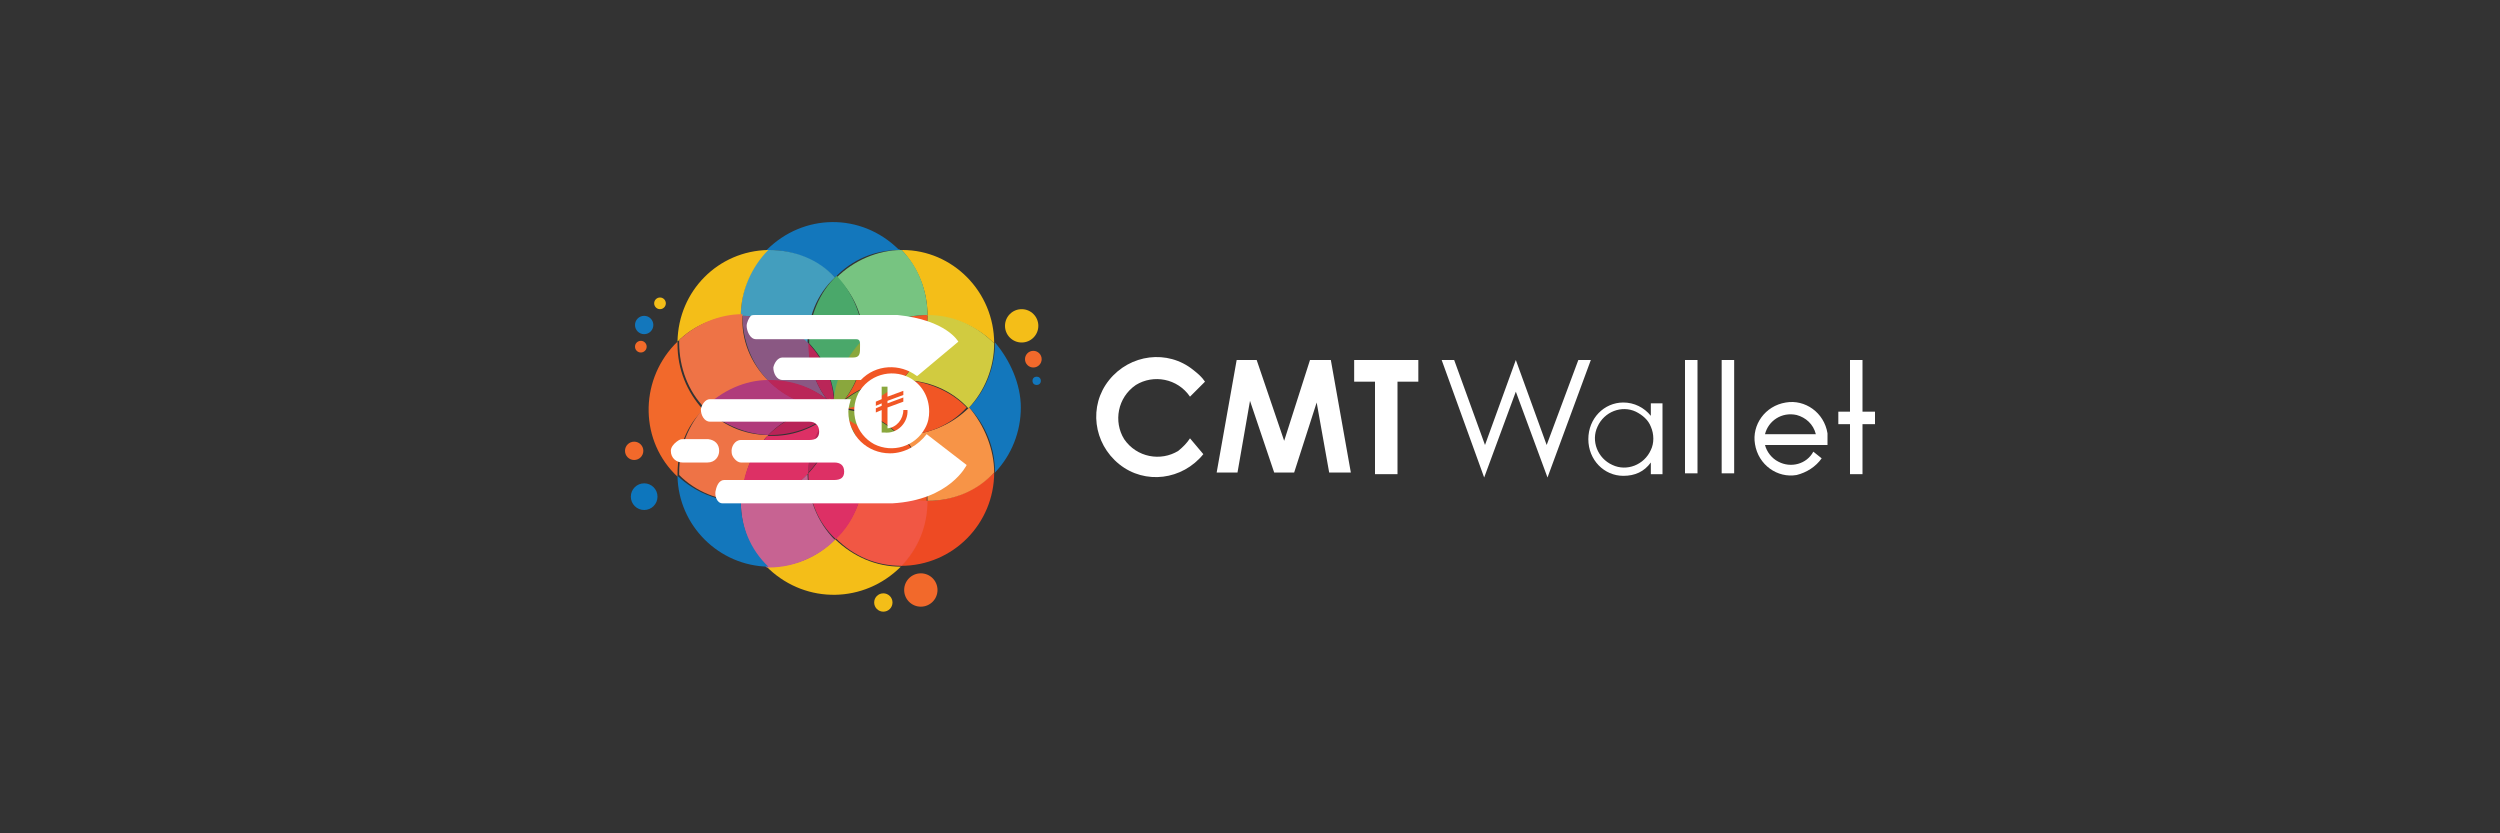 <?xml version="1.0" encoding="utf-8"?>
<!-- Generator: Adobe Illustrator 25.0.0, SVG Export Plug-In . SVG Version: 6.00 Build 0)  -->
<svg version="1.1" id="Layer_1" xmlns="http://www.w3.org/2000/svg" xmlns:xlink="http://www.w3.org/1999/xlink" x="0px" y="0px"
	 viewBox="0 0 300 100" style="enable-background:new 0 0 300 100;" xml:space="preserve">
<rect x="0" y="0" width="300" height="100" fill="#333333" stroke="none"/>
<style type="text/css">
	.st0{fill:#1277BD;}
	.st1{fill:#1377BC;}
	.st2{fill:#F4BE18;}
	.st3{fill:#F2692B;}
	.st4{fill:#D1CB40;}
	.st5{fill:#F15625;}
	.st6{fill:#77C481;}
	.st7{fill:#439EBE;}
	.st8{fill:#8A5883;}
	.st9{fill:#BA2658;}
	.st10{fill:#4AA86A;}
	.st11{fill:#EE7346;}
	.st12{fill:#8AA73D;}
	.st13{fill:#EE4A23;}
	.st14{fill:#F79447;}
	.st15{fill:#F15624;}
	.st16{fill:#F15744;}
	.st17{fill:#B03B7B;}
	.st18{fill:#B82357;}
	.st19{fill:#DD3065;}
	.st20{fill:#C76392;}
	.st21{fill:#F26A2A;}
	.st22{fill:#0D76BD;}
	.st23{fill:#FFFFFF;}
	.st24{fill:none;}
</style>
<g>
	<g id="Layer_2_1_">
		<g id="Layer_1-2_1_">
			<g>
				<circle class="st0" cx="124.4" cy="45.7" r="0.5"/>
				<g>
					<path class="st1" d="M108,30c-3,0-5.7,1.1-7.8,3.3c-2-2-4.9-3.3-7.9-3.3c-0.1,0-0.3,0-0.3,0c4.4-4.4,11.3-4.5,15.8-0.1
						C108,29.9,108,30,108,30z"/>
					<path class="st1" d="M100.4,48.9L100.4,48.9L100.4,48.9h-0.3H100v-0.1c-0.3-0.3-0.5-0.5-0.8-1c0.3,0.3,0.5,0.4,0.8,0.7l0,0
						l0.1,0.1c0.3-0.3,0.7-0.5,1-0.8C101,48.3,100.6,48.7,100.4,48.9z"/>
					<path class="st2" d="M100.4,48.9L100.4,48.9h-0.3H100l0,0c-0.3,0.3-0.5,0.5-0.8,1c0.3-0.3,0.5-0.4,0.8-0.7l0,0l0.1-0.1
						c0.3,0.3,0.7,0.5,1,0.8C101,49.6,100.6,49.4,100.4,48.9z"/>
					<path class="st2" d="M108.1,68c-4.4,4.4-11.3,4.5-15.8,0.3c-0.1-0.1-0.1-0.1-0.3-0.3h0.3c3,0,5.7-1.1,7.9-3.3
						C102.4,66.8,105.1,68,108.1,68z"/>
					<path class="st3" d="M81.3,56.9c0,0.1,0,0.3,0,0.3c-4.5-4.2-4.6-11.3-0.4-15.8c0.1-0.1,0.3-0.3,0.4-0.4c0,0.1,0,0.1,0,0.3
						c0,3,1.1,5.7,3.1,7.9C82.4,51,81.3,53.9,81.3,56.9z"/>
					<path class="st3" d="M100.1,49.1c0,0.1,0,0.1,0,0.3c-0.3,0.3-0.5,0.5-0.8,0.7C99.5,49.6,99.8,49.4,100.1,49.1z"/>
					<path class="st3" d="M100.1,48.9c-0.3-0.3-0.5-0.5-0.8-1c0.3,0.3,0.5,0.4,0.8,0.7C100.1,48.8,100.1,48.8,100.1,48.9z"/>
					<path class="st1" d="M100.1,48.7c0,0.1,0,0.1,0,0.3v0.1l0,0l0,0c0.1-0.1,0.1-0.1,0.1-0.1L100.1,48.7z M100.2,48.8
						c0.1,0.1,0.1,0.1,0.1,0.1c0.3-0.3,0.5-0.7,0.8-1C100.9,48.3,100.5,48.5,100.2,48.8z M100.4,48.9L100.4,48.9
						c0.3-0.3,0.5-0.7,0.8-1c-0.4,0.3-0.7,0.5-1,0.8l-0.1-0.1c0,0.1,0,0.1,0,0.3v0.1c0,0.1,0,0.1,0,0.3l0.1-0.1
						c0.3,0.3,0.7,0.5,1,0.8C101,49.6,100.6,49.4,100.4,48.9L100.4,48.9z"/>
					<path class="st1" d="M122.5,48.9c0,2.9-1.1,5.7-3.1,7.8c0-2.9-1.1-5.7-3.1-7.8c2-2,3.1-4.9,3.1-7.8
						C121.2,43.2,122.5,46.1,122.5,48.9z"/>
					<path class="st2" d="M100.1,48.7L100.1,48.7c-0.3-0.3-0.5-0.5-0.8-0.7c0.3,0.4,0.5,0.7,0.8,1l0,0c0,0,0,0,0.1,0.1
						c0.1-0.1,0.1-0.1,0.1-0.1L100.1,48.7z M100.2,48.8c0.1,0.1,0.1,0.1,0.1,0.1c0.3-0.3,0.5-0.7,0.8-1
						C100.9,48.3,100.5,48.5,100.2,48.8z M100.1,48.7L100.1,48.7c-0.3-0.3-0.5-0.5-0.8-0.7c0.3,0.4,0.5,0.7,0.8,1l0,0
						c0,0,0,0,0.1,0.1c0.1-0.1,0.1-0.1,0.1-0.1L100.1,48.7z M100.1,48.7L100.1,48.7c-0.3-0.3-0.5-0.5-0.8-0.7c0.3,0.4,0.5,0.7,0.8,1
						l0,0c0,0,0,0,0.1,0.1c0.1-0.1,0.1-0.1,0.1-0.1L100.1,48.7z M100.1,48.7L100.1,48.7c-0.3-0.3-0.5-0.5-0.8-0.7
						c0.3,0.4,0.5,0.7,0.8,1l0,0c0,0,0,0,0.1,0.1c0.1-0.1,0.1-0.1,0.1-0.1L100.1,48.7z M100.4,48.9L100.4,48.9
						c0.3-0.3,0.5-0.7,0.8-1c-0.4,0.3-0.7,0.5-1,0.8l-0.1-0.1l0,0c-0.3-0.3-0.5-0.5-0.8-0.7c0.3,0.4,0.5,0.7,0.8,1l0,0
						c0,0,0,0,0.1,0.1l0,0l0,0l0.1,0.1c0.3,0.3,0.7,0.5,1,0.8C101,49.6,100.6,49.4,100.4,48.9L100.4,48.9z"/>
					<path class="st2" d="M119.3,41.2L119.3,41.2c-2-2-4.9-3.3-8-3.3c0-3-1.1-5.7-3.1-7.9h0.1C114.3,30,119.3,35,119.3,41.2z"/>
					<path class="st4" d="M119.3,41.2c0,2.9-1.1,5.7-3.1,7.8c-2-2.2-4.9-3.4-8-3.4l0,0c2-2,3.1-4.9,3.1-7.8
						C114.3,37.8,117.1,39,119.3,41.2z"/>
					<path class="st5" d="M111.3,37.8c0,3-1.1,5.7-3.1,7.8c-2.5,0-4.9,0.8-6.8,2.3c1.5-1.9,2.3-4.4,2.3-6.8c0-0.1,0-0.1,0-0.3
						C105.7,38.9,108.4,37.8,111.3,37.8z"/>
					<path class="st6" d="M111.3,37.8c-2.9,0-5.6,1.1-7.6,3.1c-0.1-2.9-1.2-5.6-3.3-7.6c2-2,4.9-3.3,7.8-3.3
						C110.2,32,111.3,34.9,111.3,37.8z"/>
					<path class="st7" d="M100.2,33.3c-2.2,2-3.3,4.9-3.3,7.9v0.1c-2-2.2-4.9-3.4-8-3.4c0-3,1.1-5.7,3.1-7.9c0.1,0,0.3,0,0.3,0
						C95.3,30,98.2,31.1,100.2,33.3z"/>
					<path class="st8" d="M99.3,48c-1.9-1.5-4.4-2.3-6.8-2.3h-0.3c-2-2-3.1-4.9-3.1-7.8c3,0,5.9,1.2,8,3.4l0,0
						C97,43.6,97.8,46.1,99.3,48z"/>
					<path class="st9" d="M100.1,48.7c-0.3-0.3-0.5-0.5-0.8-0.7l0,0c-1.5-1.9-2.3-4.4-2.3-6.8C98.9,43.2,100.1,45.8,100.1,48.7z"/>
					<path class="st10" d="M103.6,40.9c-2.2,2-3.4,4.8-3.4,7.8l0,0c-0.1-2.9-1.2-5.5-3.1-7.5V41c0-3,1.2-5.9,3.3-7.9
						C102.4,35.2,103.5,38,103.6,40.9z"/>
					<path class="st2" d="M92.2,30c-2,2-3.3,4.9-3.3,7.9c-2.9,0-5.6,1.1-7.6,3.1C81.4,34.9,86.2,30.1,92.2,30z"/>
					<path class="st11" d="M92.2,45.7c-2.9,0.1-5.7,1.4-7.6,3.3c-2-2-3.1-4.9-3.1-7.9c0-0.1,0-0.1,0-0.3c2-1.9,4.8-3.1,7.6-3.1
						C88.9,40.8,90.1,43.6,92.2,45.7z"/>
					<path class="st12" d="M103.6,41.2c0,2.5-0.8,4.9-2.3,6.8l0,0c-0.4,0.3-0.7,0.5-1,0.8l-0.3-0.1c0.1-3,1.4-5.7,3.4-7.8
						C103.6,41,103.6,41,103.6,41.2z"/>
					<path class="st2" d="M101.3,48c-0.3,0.4-0.5,0.7-0.8,1l0,0l0,0c0,0.1-0.1,0.1-0.1,0.1l-0.1,0.1l0,0c-0.3,0.3-0.5,0.5-0.8,0.7
						c0.3-0.4,0.5-0.7,0.8-1v-0.1c-0.3-0.3-0.5-0.5-0.8-1c0.3,0.3,0.5,0.4,0.8,0.7l0,0l0.1,0.1C100.5,48.5,100.9,48.3,101.3,48z"/>
					<path class="st5" d="M100.4,48.9L100.4,48.9c0.3-0.3,0.5-0.7,0.8-1c-0.4,0.3-0.7,0.5-1,0.8c-0.1,0.1-0.1,0.1-0.1,0.1l0,0l0,0
						c-0.3,0.3-0.5,0.5-0.8,1c0.3-0.3,0.5-0.4,0.8-0.7l0,0l0.1-0.1c0.3,0.3,0.7,0.5,1,0.8C101,49.6,100.6,49.4,100.4,48.9
						C100.4,49.1,100.4,48.9,100.4,48.9L100.4,48.9L100.4,48.9z"/>
					<path class="st13" d="M119.3,56.7L119.3,56.7c0,6.1-4.9,11.2-11.2,11.2l0,0c2-2,3.1-4.9,3.1-7.8
						C114.3,60.1,117.1,58.9,119.3,56.7z"/>
					<path class="st14" d="M119.3,56.7c-2,2.2-4.9,3.4-8,3.4c0-3-1.1-5.7-3.1-7.9h0.1c3,0,5.9-1.2,8-3.3
						C118.1,51,119.3,53.9,119.3,56.7z"/>
					<path class="st5" d="M116,48.9c-2,2.2-4.9,3.4-8,3.3h-0.1c-2-2-4.8-3.3-7.6-3.3l0,0c2.9-0.1,5.7-1.4,7.6-3.4l0,0
						C111.1,45.7,114,46.8,116,48.9z"/>
					<path class="st12" d="M108.1,45.7c-2,2-4.8,3.3-7.6,3.4l0,0c0.3-0.3,0.5-0.7,0.8-1l0,0C103.2,46.5,105.5,45.7,108.1,45.7z"/>
					<path class="st12" d="M108,52.4c-2.5,0-4.9-0.8-6.8-2.3l0,0c-0.3-0.4-0.5-0.7-0.8-1C103.2,49.1,106,50.3,108,52.4z"/>
					<path class="st15" d="M103.6,57.1c0-0.1,0-0.3,0-0.3c0-2.5-0.8-4.9-2.3-6.8c1.9,1.5,4.4,2.3,6.8,2.3c2,2,3.3,4.9,3.1,7.9
						C108.4,60.1,105.7,59,103.6,57.1z"/>
					<path class="st16" d="M111.3,60.1c0,3-1.1,5.7-3.1,7.8c-3,0-5.7-1.1-7.9-3.3c2-2,3.3-4.8,3.3-7.6
						C105.7,59,108.4,60.1,111.3,60.1z"/>
					<path class="st11" d="M92.2,52.2c-2,2-3.1,4.9-3.1,7.9c-2.9,0-5.6-1.1-7.6-3.1c0-0.1,0-0.3,0-0.3c0-3,1.1-5.7,3.1-7.9
						C86.5,51,89.3,52.2,92.2,52.2z"/>
					<path class="st17" d="M100.1,48.9c-3,0-5.9,1.2-7.9,3.3l0,0c-2.9-0.1-5.7-1.4-7.6-3.3c2-2,4.8-3.3,7.6-3.3
						C94.2,47.7,97.1,48.9,100.1,48.9z"/>
					<path class="st18" d="M100.1,48.9L100.1,48.9c-0.3,0.4-0.5,0.7-0.8,1l0,0c-1.9,1.5-4.4,2.3-6.8,2.3c-0.1,0-0.1,0-0.3,0
						C94.2,50.2,97.1,48.9,100.1,48.9z"/>
					<path class="st9" d="M100.1,48.9L100.1,48.9c-3,0.1-5.9-1.1-8-3.3h0.3c2.5,0,4.9,0.8,6.8,2.3l0,0
						C99.5,48.3,99.8,48.7,100.1,48.9z"/>
					<path class="st18" d="M100.1,49.2c-0.1,2.9-1.2,5.5-3.1,7.5c0-2.5,0.8-4.9,2.3-6.8l0,0C99.5,49.8,99.8,49.5,100.1,49.2z"/>
					<path class="st12" d="M103.6,56.9c0,0.1,0,0.3,0,0.3c-2.2-2-3.4-4.9-3.4-7.9l0.1-0.1c0.3,0.3,0.7,0.5,1,0.8l0,0
						C102.8,51.9,103.6,54.3,103.6,56.9z"/>
					<path class="st19" d="M103.6,57.1c-0.1,2.9-1.2,5.6-3.3,7.6c-2.2-2-3.3-4.9-3.3-7.9l0,0c1.9-2,3.1-4.6,3.1-7.5l0,0
						C100.2,52.2,101.5,55.1,103.6,57.1z"/>
					<path class="st19" d="M99.3,50c-1.5,1.9-2.3,4.4-2.3,6.8c-2,2.2-4.9,3.4-8,3.4c0-3,1.1-5.7,3.1-7.9l0,0c0.1,0,0.1,0,0.3,0
						C94.9,52.4,97.4,51.5,99.3,50z"/>
					<path class="st20" d="M100.2,64.8c-2,2-4.9,3.3-7.9,3.3H92c-2-2-3.1-4.9-3.1-7.8c3,0,5.9-1.2,8-3.4l0,0
						C97,59.7,98,62.6,100.2,64.8z"/>
					<path class="st1" d="M92.2,68c-5.9-0.1-10.8-4.9-10.9-10.9c2,1.9,4.8,3.1,7.6,3.1C88.9,63.1,90,65.9,92.2,68z"/>
					<circle class="st1" cx="77.3" cy="39" r="1.1"/>
					<circle class="st2" cx="79.2" cy="36.4" r="0.7"/>
					<circle class="st21" cx="76.9" cy="41.6" r="0.7"/>
					<circle class="st22" cx="77.3" cy="59.6" r="1.6"/>
					<circle class="st3" cx="76.1" cy="54.1" r="1.1"/>
					<circle class="st2" cx="106" cy="72.3" r="1.1"/>
					<circle class="st3" cx="110.5" cy="70.8" r="2"/>
					<circle class="st2" cx="122.6" cy="39.1" r="2"/>
					<circle class="st3" cx="124" cy="43.1" r="1"/>
					<path class="st23" d="M86.3,54.1c0,0.7-0.5,1.4-1.4,1.4l0,0h-3c-0.7,0-1.4-0.5-1.4-1.4c0-0.4,0.3-0.8,0.7-1.1
						c0.4-0.3,0.5-0.3,0.8-0.3h3C85.8,52.8,86.3,53.3,86.3,54.1L86.3,54.1z"/>
					<path class="st23" d="M116,55.8c0,0-2,4.2-8.9,4.6H86.7c-0.7,0-1-1-0.8-1.6c0.1-0.5,0.4-1.2,1-1.2h13.2c0.8,0,1.2-0.3,1.2-1
						c0-0.8-0.5-1.1-1.2-1.1H88.9c-0.5,0-1.1-0.7-1.1-1.2c-0.1-0.7,0.4-1.5,1.1-1.5h8.2c0.8,0,1.2-0.3,1.2-1c0-0.7-0.4-1.2-1.2-1.2
						H85.2c-0.7,0-1.1-0.8-1.1-1.5c0.1-0.5,0.5-1.2,1.1-1.2h16.9c-0.1,0.4-0.3,1-0.3,1.5c0,2.9,2.3,5,5,5c1.8,0,3.4-1,4.4-2.3
						L116,55.8z"/>
					<path class="st23" d="M115,41l-4.9,4.1h-0.1c-2-1.5-4.9-1.4-6.7,0.5H103h-9.1c-0.7,0-1.1-0.8-1.1-1.5c0.1-0.5,0.5-1.2,1.1-1.2
						h8.5c0.7,0,0.8-0.4,0.8-1c0-0.8,0.1-1.2-0.5-1.2H90.7c-0.7,0-1.1-1-1.1-1.6c0-0.4,0.3-1,0.5-1.2l0,0c0.1-0.1,0.4-0.1,0.5-0.1
						h17c0.1,0,0.1,0,0.1,0C113.6,38.4,115,41,115,41z"/>
					<path class="st23" d="M109.1,45.3c-2.2-1.1-4.9-0.3-6.1,1.9c-1.1,2.2-0.3,4.9,1.9,6.1c2.2,1.1,4.9,0.3,6.1-1.9
						c0.4-0.7,0.5-1.4,0.5-2C111.5,47.6,110.6,46.1,109.1,45.3z M106.1,51.9h-0.3v-2.7l-0.7,0.3l0,0v-0.5l0.7-0.3v-0.3l-0.7,0.3l0,0
						v-0.5l0.7-0.3v-1.5h0.7v1.2l1.9-0.7v0.5l-1.9,0.7v0.3l1.9-0.7v0.5l-1.9,0.7v2.5c1.1-0.1,1.9-1.1,1.9-2.2h0.5
						C109,50.7,107.7,52.1,106.1,51.9L106.1,51.9L106.1,51.9z"/>
				</g>
			</g>
			<g>
				<path class="st23" d="M142.8,52.6l1.6,1.9c-2.5,3.1-7,3.7-10.1,1.2c-3.1-2.5-3.7-7-1.2-10.1c2.5-3.1,7-3.7,10.1-1.2
					c0.5,0.4,1,0.8,1.4,1.4l-1.8,1.8c-1.5-2.2-4.4-2.7-6.5-1.4c-2.2,1.5-2.7,4.4-1.4,6.5c1.5,2.2,4.4,2.7,6.5,1.4
					C142,53.6,142.4,53.2,142.8,52.6L142.8,52.6z"/>
				<line class="st24" x1="144.4" y1="54.5" x2="144.4" y2="54.5"/>
				<polygon class="st23" points="146,56.7 148.4,43.2 150.8,43.2 154.1,52.9 157.2,43.2 159.7,43.2 162.1,56.7 159.5,56.7 
					158,48.3 155.3,56.7 152.9,56.7 150,48.1 148.5,56.7 				"/>
				<polygon class="st23" points="170.2,43.2 170.2,45.8 167.7,45.8 167.7,56.9 165,56.9 165,45.8 162.5,45.8 162.5,43.2 				"/>
				<polygon class="st23" points="173,43.2 174.5,43.2 178.2,53.4 181.9,43.2 185.6,53.4 189.4,43.2 190.9,43.2 185.7,57.3 
					181.9,47 178.1,57.3 				"/>
				<path class="st23" d="M198.1,48.4v1.5c-0.8-1-2-1.6-3.3-1.6c-2.3,0-4.2,1.9-4.2,4.4c0,2.5,1.9,4.4,4.2,4.4
					c1.4,0,2.5-0.5,3.3-1.6v1.4h1.4v-8.5h-1.4V48.4z M198.1,54c-0.8,1.8-2.9,2.6-4.6,1.8c-1.8-0.8-2.6-2.9-1.8-4.6
					c0.8-1.8,2.9-2.6,4.6-1.8c0.8,0.4,1.5,1,1.8,1.8C198.5,52.1,198.5,53.2,198.1,54z"/>
				<rect x="202.2" y="43.2" class="st23" width="1.5" height="13.6"/>
				<rect x="206.6" y="43.2" class="st23" width="1.5" height="13.6"/>
				<path class="st23" d="M219.3,52.1c0-0.1,0-0.1,0-0.1c-0.4-2.5-2.7-4.1-5-3.7c-2.5,0.4-4.1,2.7-3.7,5c0.4,2.5,2.7,4.1,5,3.7
					c1.2-0.3,2.3-1,3-2l-1-0.8c-0.8,1.5-2.7,2-4.2,1.2c-0.8-0.4-1.4-1.2-1.6-2h7.5C219.3,53,219.3,52.6,219.3,52.1L219.3,52.1z
					 M211.8,52.1c0.4-1.6,2-2.7,3.8-2.3c1.1,0.3,2,1.1,2.3,2.3H211.8z"/>
				<polygon class="st23" points="225,49.4 225,50.9 223.5,50.9 223.5,56.9 222,56.9 222,50.9 220.6,50.9 220.6,49.4 222,49.4 
					222,43.2 223.5,43.2 223.5,49.4 				"/>
			</g>
		</g>
	</g>
</g>
</svg>
